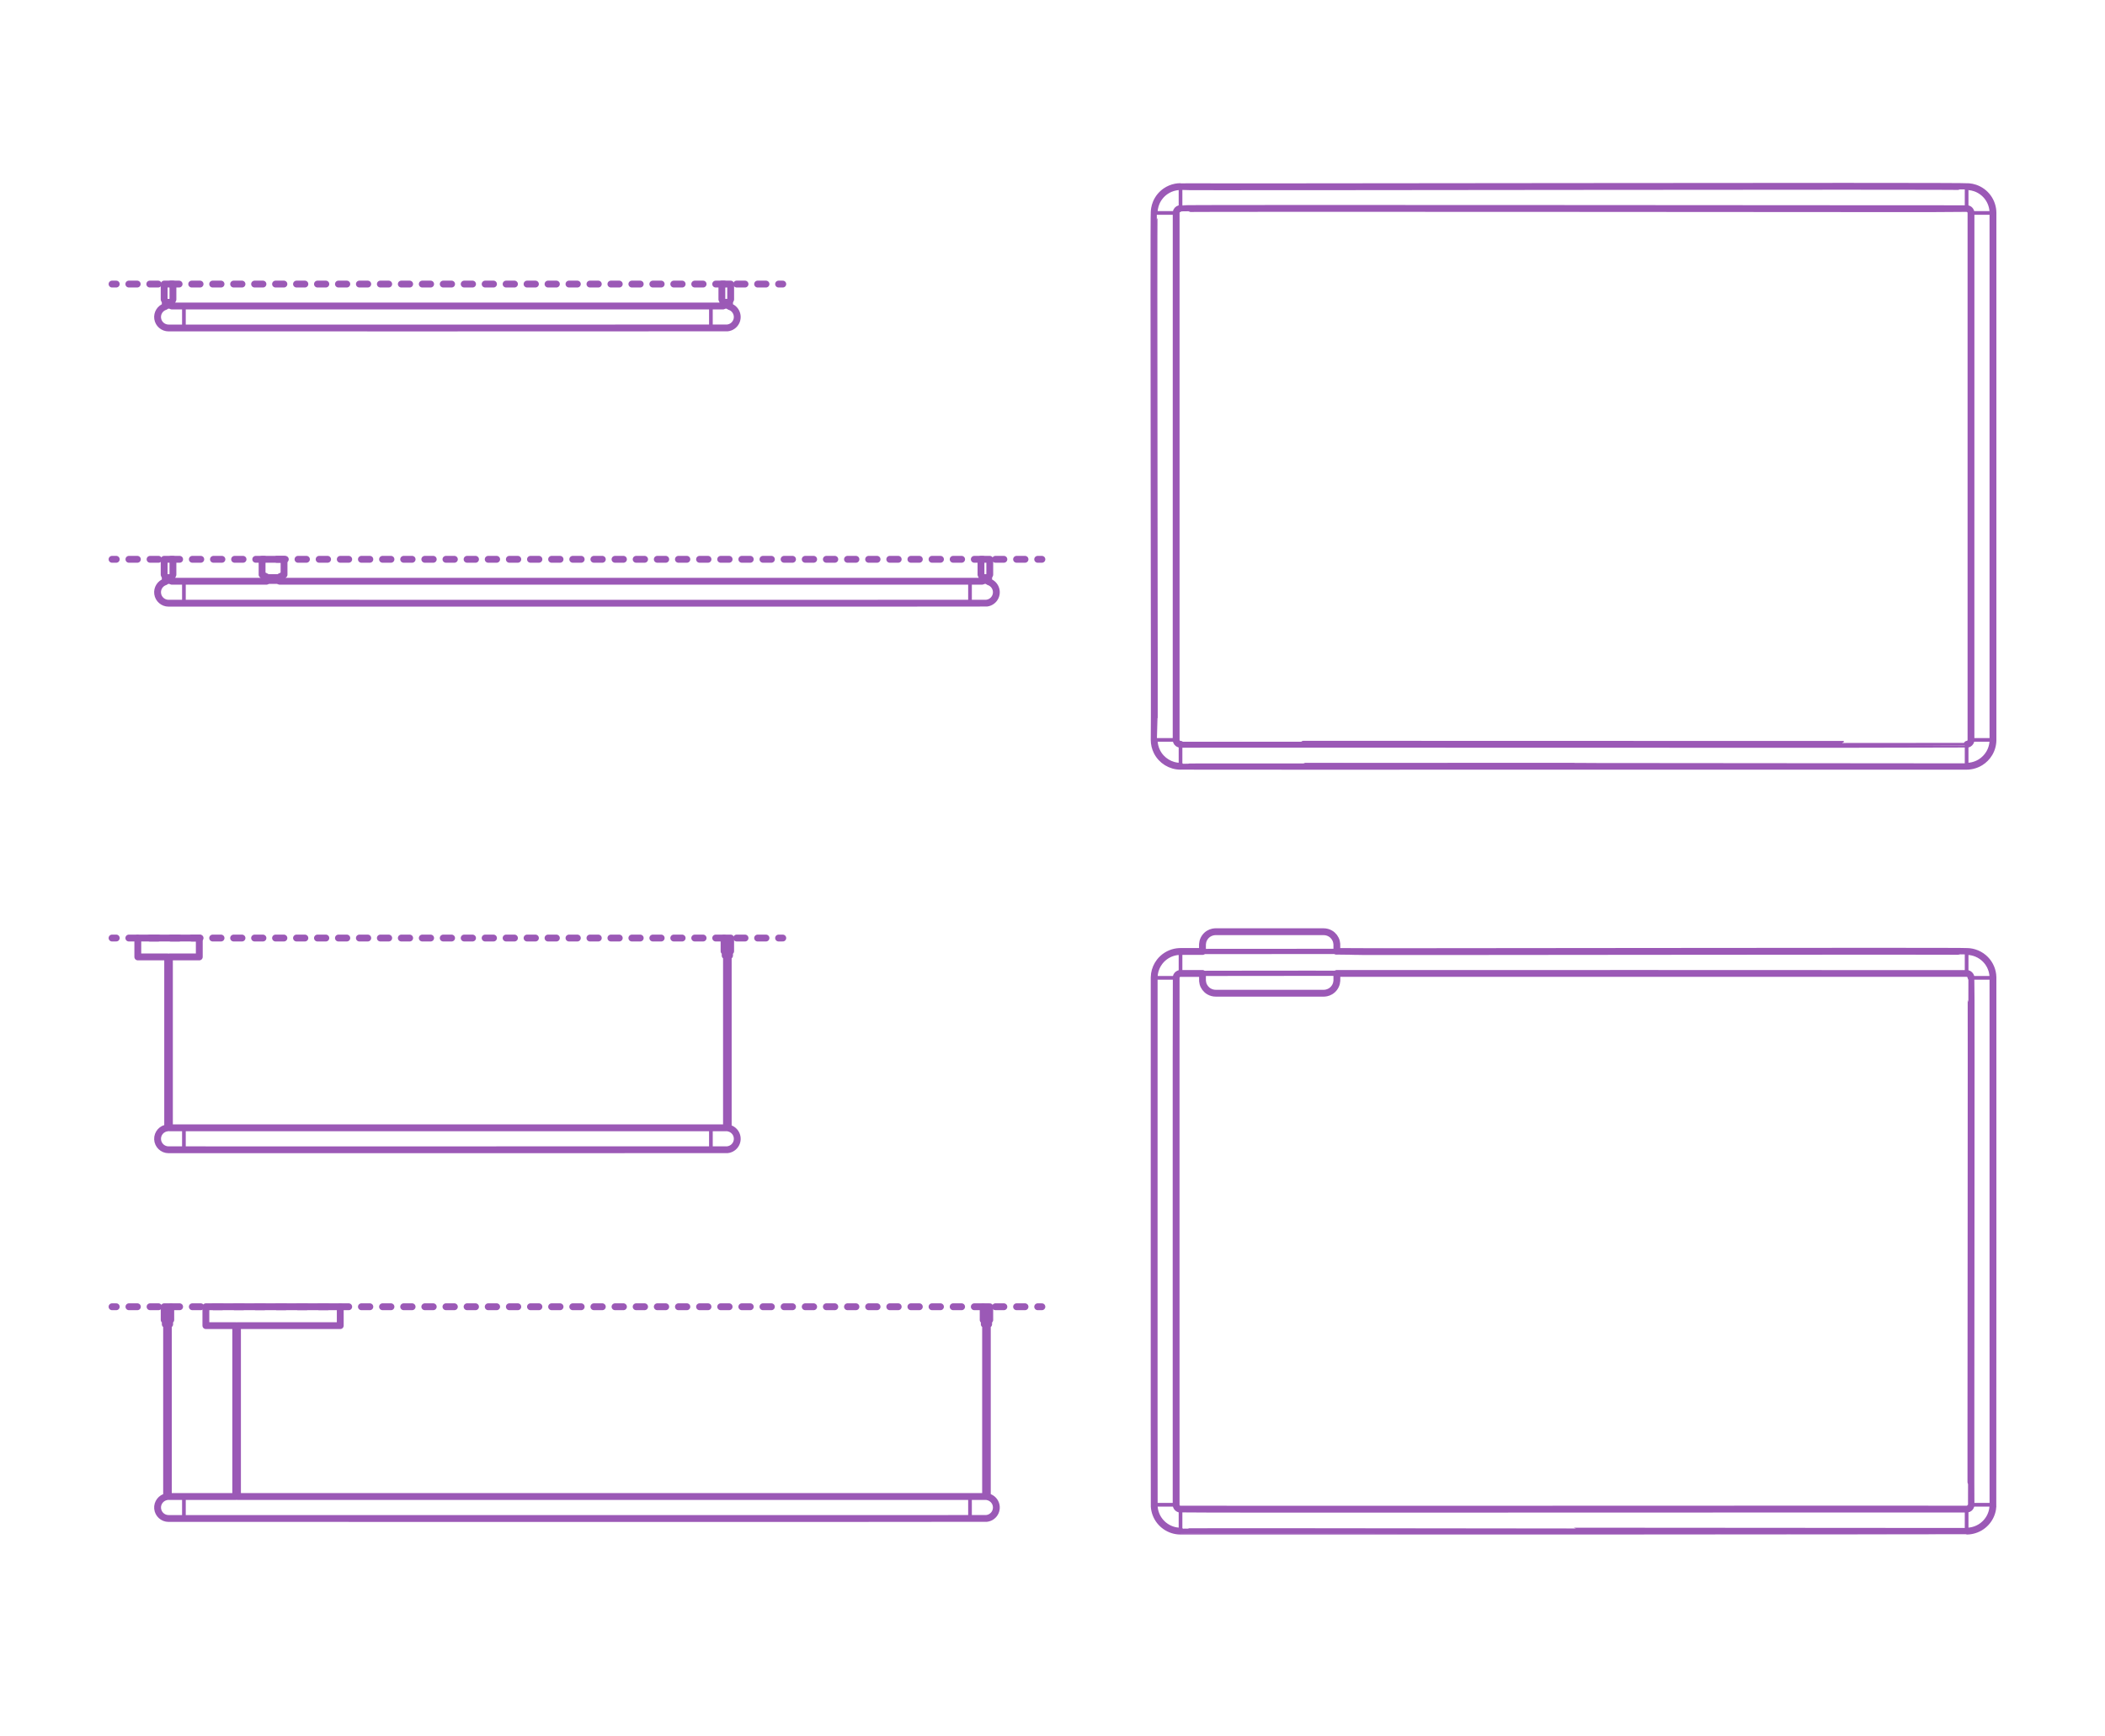 <?xml version="1.0" encoding="UTF-8"?>
<svg xmlns="http://www.w3.org/2000/svg" width="1000" height="825" version="1.1" viewBox="0 0 1000 825">
  <!-- Generator: Adobe Illustrator 29.8.2, SVG Export Plug-In . SVG Version: 2.1.1 Build 3)  -->
  <g id="_x32_D_x24_AG-DIAGRAM">
    <g id="POLYLINE">
      <g>
        <line x1="53.223" y1="445.677" x2="55.223" y2="445.677" fill="none" stroke="#9b59b6" stroke-linecap="round" stroke-linejoin="round" stroke-width="3.25"/>
        <line x1="61.198" y1="445.677" x2="366.884" y2="445.677" fill="none" stroke="#9b59b6" stroke-dasharray="3.983 5.974" stroke-linecap="round" stroke-linejoin="round" stroke-width="3.25"/>
        <line x1="369.871" y1="445.677" x2="371.871" y2="445.677" fill="none" stroke="#9b59b6" stroke-linecap="round" stroke-linejoin="round" stroke-width="3.25"/>
      </g>
    </g>
    <g id="POLYLINE1" data-name="POLYLINE">
      <g>
        <line x1="53.223" y1="620.856" x2="55.223" y2="620.856" fill="none" stroke="#9b59b6" stroke-linecap="round" stroke-linejoin="round" stroke-width="3.25"/>
        <line x1="61.247" y1="620.856" x2="489.948" y2="620.856" fill="none" stroke="#9b59b6" stroke-dasharray="4.016 6.024" stroke-linecap="round" stroke-linejoin="round" stroke-width="3.25"/>
        <line x1="492.96" y1="620.856" x2="494.96" y2="620.856" fill="none" stroke="#9b59b6" stroke-linecap="round" stroke-linejoin="round" stroke-width="3.25"/>
      </g>
    </g>
    <g id="POLYLINE2" data-name="POLYLINE">
      <g>
        <line x1="53.223" y1="265.733" x2="55.223" y2="265.733" fill="none" stroke="#9b59b6" stroke-linecap="round" stroke-linejoin="round" stroke-width="3.25"/>
        <line x1="61.247" y1="265.733" x2="489.948" y2="265.733" fill="none" stroke="#9b59b6" stroke-dasharray="4.016 6.024" stroke-linecap="round" stroke-linejoin="round" stroke-width="3.25"/>
        <line x1="492.96" y1="265.733" x2="494.96" y2="265.733" fill="none" stroke="#9b59b6" stroke-linecap="round" stroke-linejoin="round" stroke-width="3.25"/>
      </g>
    </g>
    <g id="POLYLINE3" data-name="POLYLINE">
      <g>
        <line x1="53.223" y1="134.965" x2="55.223" y2="134.965" fill="none" stroke="#9b59b6" stroke-linecap="round" stroke-linejoin="round" stroke-width="3.25"/>
        <line x1="61.198" y1="134.965" x2="366.884" y2="134.965" fill="none" stroke="#9b59b6" stroke-dasharray="3.983 5.974" stroke-linecap="round" stroke-linejoin="round" stroke-width="3.25"/>
        <line x1="369.871" y1="134.965" x2="371.871" y2="134.965" fill="none" stroke="#9b59b6" stroke-linecap="round" stroke-linejoin="round" stroke-width="3.25"/>
      </g>
    </g>
  </g>
  <g id="_x32_D_x24_AG-DETAILS">
    <g id="POLYLINE4" data-name="POLYLINE">
      <line x1="936.346" y1="464.581" x2="946.777" y2="464.581" fill="none" stroke="#9b59b6" stroke-linecap="round" stroke-linejoin="round" stroke-width="1.75"/>
    </g>
    <g id="POLYLINE5" data-name="POLYLINE">
      <line x1="934.259" y1="462.495" x2="934.259" y2="452.064" fill="none" stroke="#9b59b6" stroke-linecap="round" stroke-linejoin="round" stroke-width="1.75"/>
    </g>
    <g id="POLYLINE6" data-name="POLYLINE">
      <line x1="560.82" y1="462.495" x2="560.82" y2="452.064" fill="none" stroke="#9b59b6" stroke-linecap="round" stroke-linejoin="round" stroke-width="1.75"/>
    </g>
    <g id="POLYLINE7" data-name="POLYLINE">
      <line x1="558.734" y1="464.581" x2="548.303" y2="464.581" fill="none" stroke="#9b59b6" stroke-linecap="round" stroke-linejoin="round" stroke-width="1.75"/>
    </g>
    <g id="POLYLINE8" data-name="POLYLINE">
      <line x1="934.259" y1="717.018" x2="934.259" y2="727.449" fill="none" stroke="#9b59b6" stroke-linecap="round" stroke-linejoin="round" stroke-width="1.75"/>
    </g>
    <g id="POLYLINE9" data-name="POLYLINE">
      <line x1="936.346" y1="714.932" x2="946.777" y2="714.932" fill="none" stroke="#9b59b6" stroke-linecap="round" stroke-linejoin="round" stroke-width="1.75"/>
    </g>
    <g id="POLYLINE10" data-name="POLYLINE">
      <line x1="558.734" y1="714.932" x2="548.303" y2="714.932" fill="none" stroke="#9b59b6" stroke-linecap="round" stroke-linejoin="round" stroke-width="1.75"/>
    </g>
    <g id="POLYLINE11" data-name="POLYLINE">
      <line x1="560.82" y1="717.018" x2="560.82" y2="727.449" fill="none" stroke="#9b59b6" stroke-linecap="round" stroke-linejoin="round" stroke-width="1.75"/>
    </g>
    <g id="POLYLINE12" data-name="POLYLINE">
      <line x1="337.722" y1="546.276" x2="337.722" y2="535.844" fill="none" stroke="#9b59b6" stroke-linecap="round" stroke-linejoin="round" stroke-width="1.75"/>
    </g>
    <g id="POLYLINE13" data-name="POLYLINE">
      <line x1="87.372" y1="535.844" x2="87.372" y2="546.276" fill="none" stroke="#9b59b6" stroke-linecap="round" stroke-linejoin="round" stroke-width="1.75"/>
    </g>
    <g id="POLYLINE14" data-name="POLYLINE">
      <line x1="460.811" y1="721.455" x2="460.811" y2="711.024" fill="none" stroke="#9b59b6" stroke-linecap="round" stroke-linejoin="round" stroke-width="1.75"/>
    </g>
    <g id="POLYLINE15" data-name="POLYLINE">
      <line x1="87.372" y1="711.024" x2="87.372" y2="721.455" fill="none" stroke="#9b59b6" stroke-linecap="round" stroke-linejoin="round" stroke-width="1.75"/>
    </g>
    <g id="POLYLINE16" data-name="POLYLINE">
      <line x1="936.346" y1="101.179" x2="946.777" y2="101.179" fill="none" stroke="#9b59b6" stroke-linecap="round" stroke-linejoin="round" stroke-width="1.75"/>
    </g>
    <g id="POLYLINE17" data-name="POLYLINE">
      <line x1="934.259" y1="99.093" x2="934.259" y2="88.661" fill="none" stroke="#9b59b6" stroke-linecap="round" stroke-linejoin="round" stroke-width="1.75"/>
    </g>
    <g id="POLYLINE18" data-name="POLYLINE">
      <line x1="560.82" y1="99.093" x2="560.82" y2="88.661" fill="none" stroke="#9b59b6" stroke-linecap="round" stroke-linejoin="round" stroke-width="1.75"/>
    </g>
    <g id="POLYLINE19" data-name="POLYLINE">
      <line x1="558.734" y1="101.179" x2="548.303" y2="101.179" fill="none" stroke="#9b59b6" stroke-linecap="round" stroke-linejoin="round" stroke-width="1.75"/>
    </g>
    <g id="POLYLINE20" data-name="POLYLINE">
      <line x1="934.259" y1="353.616" x2="934.259" y2="364.047" fill="none" stroke="#9b59b6" stroke-linecap="round" stroke-linejoin="round" stroke-width="1.75"/>
    </g>
    <g id="POLYLINE21" data-name="POLYLINE">
      <line x1="936.346" y1="351.529" x2="946.777" y2="351.529" fill="none" stroke="#9b59b6" stroke-linecap="round" stroke-linejoin="round" stroke-width="1.75"/>
    </g>
    <g id="POLYLINE22" data-name="POLYLINE">
      <line x1="558.734" y1="351.529" x2="548.303" y2="351.529" fill="none" stroke="#9b59b6" stroke-linecap="round" stroke-linejoin="round" stroke-width="1.75"/>
    </g>
    <g id="POLYLINE23" data-name="POLYLINE">
      <line x1="560.82" y1="353.616" x2="560.82" y2="364.047" fill="none" stroke="#9b59b6" stroke-linecap="round" stroke-linejoin="round" stroke-width="1.75"/>
    </g>
    <g id="POLYLINE24" data-name="POLYLINE">
      <line x1="87.372" y1="276.164" x2="87.372" y2="286.595" fill="none" stroke="#9b59b6" stroke-linecap="round" stroke-linejoin="round" stroke-width="1.75"/>
    </g>
    <g id="POLYLINE25" data-name="POLYLINE">
      <line x1="460.811" y1="286.595" x2="460.811" y2="276.164" fill="none" stroke="#9b59b6" stroke-linecap="round" stroke-linejoin="round" stroke-width="1.75"/>
    </g>
    <g id="POLYLINE26" data-name="POLYLINE">
      <line x1="337.722" y1="155.827" x2="337.722" y2="145.396" fill="none" stroke="#9b59b6" stroke-linecap="round" stroke-linejoin="round" stroke-width="1.75"/>
    </g>
    <g id="POLYLINE27" data-name="POLYLINE">
      <line x1="87.372" y1="145.396" x2="87.372" y2="155.827" fill="none" stroke="#9b59b6" stroke-linecap="round" stroke-linejoin="round" stroke-width="1.75"/>
    </g>
  </g>
  <g id="_x32_D_x24_AG-FIXTURES">
    <g id="POLYLINE28" data-name="POLYLINE">
      <path d="M571.251,462.495c-.004.262-.008,3.396.015,3.561.028.392.093.791.194,1.171.41,1.57,1.46,2.959,2.859,3.781.959.57,2.076.876,3.192.875.109,0,51.33.002,51.43,0,.133-.003.299-.011.432-.022.245-.021.506-.06.748-.11.668-.14,1.317-.393,1.904-.741,1.43-.841,2.494-2.274,2.885-3.886.094-.382.153-.781.173-1.174-.001-.095.013-.228.008-.324,0,0,0-3.129,0-3.129" fill="none" stroke="#9b59b6" stroke-linecap="round" stroke-linejoin="round" stroke-width="2.5"/>
    </g>
    <g id="POLYLINE29" data-name="POLYLINE">
      <path d="M635.091,452.064c.004-.262.008-3.396-.015-3.561-.028-.392-.093-.791-.194-1.171-.41-1.57-1.46-2.959-2.859-3.781-.959-.57-2.076-.876-3.192-.875-.109,0-51.33-.002-51.43,0-.133.003-.299.011-.432.022-.245.021-.506.06-.748.11-.668.14-1.317.393-1.904.741-1.43.841-2.494,2.274-2.885,3.886-.094.382-.153.781-.173,1.174.001.095-.013.228-.008.324,0,0,0,3.129,0,3.129" fill="none" stroke="#9b59b6" stroke-linecap="round" stroke-linejoin="round" stroke-width="2.5"/>
    </g>
    <g id="POLYLINE30" data-name="POLYLINE">
      <path d="M560.82,717.018c-.42,0-.841-.13-1.186-.37-.344-.238-.615-.581-.763-.972-.073-.193-.119-.397-.132-.604.002-.39-.031-250.371.011-250.749.052-.421.236-.824.521-1.138.271-.301.631-.521,1.024-.622.494-.41,373.642.135,374.223-.052.349.044.687.178.971.386.485.353.807.922.85,1.522-.08.525.09,250.244-.01,250.773-.034.27-.12.533-.255.769-.19.335-.473.616-.811.8-.224.122-.469.205-.722.239-.08.133-373.566-.055-373.722.019Z" fill="none" stroke="#9b59b6" stroke-linecap="round" stroke-linejoin="round" stroke-width="2.5"/>
    </g>
    <g id="POLYLINE31" data-name="POLYLINE">
      <path d="M560.82,727.449c-2.202.002-4.405-.592-6.306-1.704-1.764-1.027-3.272-2.496-4.343-4.234-.812-1.314-1.38-2.783-1.66-4.302-.136-.749-.21-1.516-.209-2.278.007-.42-.013-250.382.007-250.767.02-.521.067-1.057.152-1.571.524-3.33,2.46-6.405,5.243-8.31,1.406-.972,3.016-1.653,4.693-1.983.66-.128,1.334-.209,2.005-.23,2.09-.082,372.703-.002,374.838.031.983.078,1.964.273,2.901.579,2.482.805,4.696,2.411,6.23,4.522,1.554,2.123,2.412,4.747,2.406,7.378.046.109-.032,250.383,0,250.489,0,0-.002.14-.002.14,0,0-.004.14-.004.14l-.005.14s-.007.141-.007.141c0,0-.009.141-.009.141,0,0-.01.142-.01.142-.044.527-.117,1.068-.228,1.586-.275,1.31-.763,2.581-1.438,3.737-1.027,1.764-2.496,3.272-4.234,4.343-1.188.733-2.502,1.269-3.865,1.571-.57.124-1.151.215-1.732.259-.329.588-373.852-.343-374.422.039Z" fill="none" stroke="#9b59b6" stroke-linecap="round" stroke-linejoin="round" stroke-width="2.5"/>
    </g>
    <g id="POLYLINE32" data-name="POLYLINE">
      <rect x="343.973" y="445.677" width="3.129" height="6.259" fill="none" stroke="#9b59b6" stroke-linecap="round" stroke-linejoin="round" stroke-width="2.5"/>
    </g>
    <g id="POLYLINE33" data-name="POLYLINE">
      <rect x="344.494" y="451.935" width="2.086" height="2.086" fill="none" stroke="#9b59b6" stroke-linecap="round" stroke-linejoin="round" stroke-width="2.5"/>
    </g>
    <g id="POLYLINE34" data-name="POLYLINE">
      <polyline points="345.955 535.928 345.955 454.022 345.12 454.022 345.12 535.845" fill="none" stroke="#9b59b6" stroke-linecap="round" stroke-linejoin="round" stroke-width="2.5"/>
    </g>
    <g id="POLYLINE35" data-name="POLYLINE">
      <path d="M74.854,541.06c0,.918.247,1.835.71,2.627.462.793,1.137,1.46,1.936,1.911.643.364,1.365.59,2.101.656.099.008.197.015.295.018.056.002.119.003.174.003,0,0,6.259,0,6.259,0h258.695c.918.001,1.835-.247,2.627-.71.85-.494,1.555-1.236,2.006-2.11.39-.754.593-1.605.582-2.453-.01-1.01-.322-2.015-.887-2.852-.547-.815-1.329-1.471-2.229-1.865-.659-.29-1.379-.442-2.1-.441,0,0-6.259,0-6.259,0H80.012c-.276.003-.559.029-.831.076-.72.124-1.415.403-2.021.811-.742.498-1.354,1.192-1.753,1.992-.362.722-.554,1.529-.553,2.337Z" fill="none" stroke="#9b59b6" stroke-linecap="round" stroke-linejoin="round" stroke-width="2.5"/>
    </g>
    <g id="POLYLINE36" data-name="POLYLINE">
      <rect x="65.466" y="445.677" width="29.208" height="8.971" fill="none" stroke="#9b59b6" stroke-linecap="round" stroke-linejoin="round" stroke-width="2.5"/>
    </g>
    <g id="POLYLINE37" data-name="POLYLINE">
      <polyline points="79.653 535.861 79.653 454.647 80.487 454.647 80.487 535.844" fill="none" stroke="#9b59b6" stroke-linecap="round" stroke-linejoin="round" stroke-width="2.5"/>
    </g>
    <g id="POLYLINE38" data-name="POLYLINE">
      <rect x="467.062" y="620.856" width="3.129" height="6.259" fill="none" stroke="#9b59b6" stroke-linecap="round" stroke-linejoin="round" stroke-width="2.5"/>
    </g>
    <g id="POLYLINE39" data-name="POLYLINE">
      <rect x="467.583" y="627.115" width="2.086" height="2.086" fill="none" stroke="#9b59b6" stroke-linecap="round" stroke-linejoin="round" stroke-width="2.5"/>
    </g>
    <g id="POLYLINE40" data-name="POLYLINE">
      <polyline points="469.044 711.108 469.044 629.201 468.209 629.201 468.209 711.025" fill="none" stroke="#9b59b6" stroke-linecap="round" stroke-linejoin="round" stroke-width="2.5"/>
    </g>
    <g id="POLYLINE41" data-name="POLYLINE">
      <path d="M74.854,716.24c-.007,1.689.855,3.341,2.253,4.292.617.426,1.328.717,2.067.846.268.046.536.072.806.077.715-.036,388.093.073,388.76-.037.774-.094,1.53-.365,2.186-.786.986-.629,1.751-1.603,2.125-2.712.369-1.079.371-2.281,0-3.36-.376-1.109-1.136-2.083-2.125-2.712-.657-.421-1.41-.692-2.184-.786-.002-.133-388.526.015-388.76-.037-.264.005-.548.031-.807.077-.737.128-1.451.42-2.067.846-.715.493-1.307,1.171-1.697,1.949-.363.723-.557,1.534-.556,2.344Z" fill="none" stroke="#9b59b6" stroke-linecap="round" stroke-linejoin="round" stroke-width="2.5"/>
    </g>
    <g id="POLYLINE42" data-name="POLYLINE">
      <rect x="97.803" y="620.856" width="63.839" height="8.971" fill="none" stroke="#9b59b6" stroke-linecap="round" stroke-linejoin="round" stroke-width="2.5"/>
    </g>
    <g id="POLYLINE43" data-name="POLYLINE">
      <rect x="77.992" y="620.856" width="3.129" height="6.259" fill="none" stroke="#9b59b6" stroke-linecap="round" stroke-linejoin="round" stroke-width="2.5"/>
    </g>
    <g id="POLYLINE44" data-name="POLYLINE">
      <rect x="78.513" y="627.115" width="2.086" height="2.086" fill="none" stroke="#9b59b6" stroke-linecap="round" stroke-linejoin="round" stroke-width="2.5"/>
    </g>
    <g id="POLYLINE45" data-name="POLYLINE">
      <polyline points="79.139 711.108 79.139 629.201 79.974 629.201 79.974 711.025" fill="none" stroke="#9b59b6" stroke-linecap="round" stroke-linejoin="round" stroke-width="2.5"/>
    </g>
    <g id="POLYLINE46" data-name="POLYLINE">
      <polyline points="111.99 711.024 111.99 629.827 112.824 629.827 112.824 711.024" fill="none" stroke="#9b59b6" stroke-linecap="round" stroke-linejoin="round" stroke-width="2.5"/>
    </g>
    <g id="POLYLINE47" data-name="POLYLINE">
      <path d="M560.82,353.616c-.42,0-.841-.13-1.186-.37-.344-.238-.615-.581-.763-.972-.073-.193-.119-.397-.132-.604.002-.39-.031-250.371.011-250.749.052-.421.236-.824.521-1.138.271-.301.631-.521,1.024-.622.494-.41,373.642.135,374.223-.052.349.044.687.178.971.386.485.353.807.922.85,1.522-.08.525.09,250.244-.01,250.773-.034.27-.12.533-.255.769-.19.335-.473.616-.811.8-.224.122-.469.205-.722.239-.08.133-373.566-.055-373.722.019Z" fill="none" stroke="#9b59b6" stroke-linecap="round" stroke-linejoin="round" stroke-width="2.5"/>
    </g>
    <g id="POLYLINE48" data-name="POLYLINE">
      <path d="M560.82,364.047c-2.202.002-4.405-.592-6.306-1.704-1.764-1.027-3.272-2.496-4.343-4.234-.812-1.314-1.38-2.783-1.66-4.302-.136-.749-.21-1.516-.209-2.278.007-.42-.013-250.382.007-250.767.02-.521.067-1.057.152-1.571.524-3.33,2.46-6.405,5.243-8.31,1.406-.972,3.016-1.653,4.693-1.983.66-.128,1.334-.209,2.005-.23,2.09-.082,372.703-.002,374.838.031.983.078,1.964.273,2.901.579,2.482.805,4.696,2.411,6.23,4.522,1.554,2.123,2.412,4.747,2.406,7.378.046.109-.032,250.383,0,250.489,0,0-.002.14-.002.14,0,0-.004.14-.004.14,0,0-.005.14-.005.14,0,0-.007.141-.007.141l-.009.141s-.01.142-.01.142c-.044.527-.117,1.068-.228,1.586-.275,1.31-.763,2.581-1.438,3.737-1.027,1.764-2.496,3.272-4.234,4.343-1.188.733-2.502,1.269-3.865,1.571-.57.124-1.151.215-1.732.259-.329.588-373.852-.343-374.422.039Z" fill="none" stroke="#9b59b6" stroke-linecap="round" stroke-linejoin="round" stroke-width="2.5"/>
    </g>
    <g id="POLYLINE49" data-name="POLYLINE">
      <polygon points="134.938 273.035 132.852 274.078 126.593 274.078 124.507 273.035 124.507 265.733 134.938 265.733 134.938 273.035" fill="none" stroke="#9b59b6" stroke-linecap="round" stroke-linejoin="round" stroke-width="2.5"/>
    </g>
    <g id="POLYLINE50" data-name="POLYLINE">
      <polyline points="132.852 276.164 132.852 274.078 126.593 274.078 126.593 276.164" fill="none" stroke="#9b59b6" stroke-linecap="round" stroke-linejoin="round" stroke-width="2.5"/>
    </g>
    <g id="POLYLINE51" data-name="POLYLINE">
      <polygon points="82.156 273.035 82.156 265.733 77.984 265.733 77.984 273.035 78.505 274.078 81.635 274.078 82.156 273.035" fill="none" stroke="#9b59b6" stroke-linecap="round" stroke-linejoin="round" stroke-width="2.5"/>
    </g>
    <g id="POLYLINE52" data-name="POLYLINE">
      <polyline points="78.505 276.404 78.505 274.078 81.635 274.078 81.635 276.164" fill="none" stroke="#9b59b6" stroke-linecap="round" stroke-linejoin="round" stroke-width="2.5"/>
    </g>
    <g id="POLYLINE53" data-name="POLYLINE">
      <polygon points="466.027 273.035 466.027 265.733 470.199 265.733 470.199 273.035 469.678 274.078 466.548 274.078 466.027 273.035" fill="none" stroke="#9b59b6" stroke-linecap="round" stroke-linejoin="round" stroke-width="2.5"/>
    </g>
    <g id="POLYLINE54" data-name="POLYLINE">
      <polyline points="469.678 276.404 469.678 274.078 466.548 274.078 466.548 276.164" fill="none" stroke="#9b59b6" stroke-linecap="round" stroke-linejoin="round" stroke-width="2.5"/>
    </g>
    <g id="POLYLINE55" data-name="POLYLINE">
      <path d="M74.854,281.38c-.006,1.956,1.124,3.793,2.879,4.663.722.362,1.529.553,2.337.553,0,0,6.259,0,6.259,0h381.784s.058,0,.058,0c0,0,.058,0,.058,0,0,0,.058-.002.058-.002l.058-.002s.059-.003.059-.003c0,0,.059-.004.059-.004l.059-.004c.303-.024.61-.075.904-.152.394-.103.781-.253,1.14-.445,1.139-.603,2.038-1.646,2.463-2.864.396-1.114.398-2.363,0-3.477-.427-1.217-1.322-2.26-2.463-2.864-.543-.289-1.137-.482-1.746-.565-.18-.024-.354-.04-.534-.045-.055-.002-.12-.003-.174-.003,0,0-6.259,0-6.259,0H80.07c-.807,0-1.616.19-2.337.553-.919.459-1.697,1.198-2.202,2.093-.441.779-.679,1.674-.677,2.57Z" fill="none" stroke="#9b59b6" stroke-linecap="round" stroke-linejoin="round" stroke-width="2.5"/>
    </g>
    <g id="POLYLINE56" data-name="POLYLINE">
      <polygon points="342.938 142.267 342.938 134.965 347.11 134.965 347.11 142.267 346.589 143.31 343.459 143.31 342.938 142.267" fill="none" stroke="#9b59b6" stroke-linecap="round" stroke-linejoin="round" stroke-width="2.5"/>
    </g>
    <g id="POLYLINE57" data-name="POLYLINE">
      <polyline points="346.589 145.636 346.589 143.31 343.459 143.31 343.459 145.396" fill="none" stroke="#9b59b6" stroke-linecap="round" stroke-linejoin="round" stroke-width="2.5"/>
    </g>
    <g id="POLYLINE58" data-name="POLYLINE">
      <polygon points="82.156 142.267 82.156 134.965 77.984 134.965 77.984 142.267 78.505 143.31 81.635 143.31 82.156 142.267" fill="none" stroke="#9b59b6" stroke-linecap="round" stroke-linejoin="round" stroke-width="2.5"/>
    </g>
    <g id="POLYLINE59" data-name="POLYLINE">
      <path d="M74.854,150.612c0,.918.247,1.835.71,2.627.462.793,1.137,1.46,1.936,1.911.643.364,1.365.59,2.101.656.099.008.197.015.295.018.056.002.119.003.174.003,0,0,6.259,0,6.259,0h258.695c.918.001,1.835-.247,2.627-.71.85-.494,1.555-1.236,2.006-2.11.39-.754.593-1.605.582-2.453-.01-1.01-.322-2.015-.887-2.852-.547-.815-1.329-1.471-2.229-1.865-.659-.29-1.379-.442-2.1-.441,0,0-6.259,0-6.259,0H80.07s-.058,0-.058,0c-.276.003-.559.029-.831.076-.72.124-1.415.403-2.021.811-.742.498-1.354,1.192-1.753,1.992-.362.722-.554,1.529-.553,2.337Z" fill="none" stroke="#9b59b6" stroke-linecap="round" stroke-linejoin="round" stroke-width="2.5"/>
    </g>
    <g id="POLYLINE60" data-name="POLYLINE">
      <polyline points="78.505 145.636 78.505 143.31 81.635 143.31 81.635 145.396" fill="none" stroke="#9b59b6" stroke-linecap="round" stroke-linejoin="round" stroke-width="2.5"/>
    </g>
  </g>
  <g id="_x32_D_x24_AG-OUTLINE">
    <g id="POLYLINE61" data-name="POLYLINE">
      <path d="M80.07,546.276c.456-.02,264.99.038,265.407-.02.513-.045,1.022-.167,1.498-.359.758-.305,1.444-.793,1.981-1.41.598-.684,1.012-1.529,1.186-2.421.176-.891.113-1.83-.181-2.689-.302-.889-.851-1.694-1.568-2.299-.693-.587-1.544-.989-2.438-1.15v-81.907h.626v-2.086h.522v-6.259h-3.129v6.259h.522v2.086h.626v81.824H80.487v-81.198h14.187v-8.971h-29.208v8.971h14.187v81.214c-2.782.219-4.91,2.62-4.794,5.408.107,2.788,2.422,5.012,5.211,5.007Z" fill="none" stroke="#9b59b6" stroke-linecap="round" stroke-linejoin="round" stroke-width="3.25"/>
    </g>
    <g id="POLYLINE62" data-name="POLYLINE">
      <path d="M80.07,721.455c.547-.029,388.086.055,388.586-.028.512-.054,1.019-.185,1.492-.385.781-.33,1.48-.856,2.014-1.514,1.144-1.391,1.479-3.366.858-5.057-.307-.855-.844-1.628-1.538-2.214-.693-.587-1.544-.989-2.438-1.15v-81.907h.626v-2.086h.522v-6.259h-3.129v6.259h.522v2.086h.626v81.824H112.824v-81.198h48.818v-8.971h-63.839v8.971h14.187v81.197h-32.016s0-81.823,0-81.823h.626v-2.086h.522v-6.259h-3.129v6.259h.522v2.086h.626v81.907c-2.646.473-4.511,2.923-4.264,5.599.235,2.679,2.506,4.754,5.195,4.748Z" fill="none" stroke="#9b59b6" stroke-linecap="round" stroke-linejoin="round" stroke-width="3.25"/>
    </g>
    <g id="POLYLINE63" data-name="POLYLINE">
      <path d="M80.07,286.595c.547-.028,388.086.055,388.585-.028.511-.054,1.018-.184,1.49-.384.78-.329,1.479-.854,2.013-1.511,2.319-2.868,1.034-7.15-2.48-8.268v-2.326l.522-1.043v-7.302h-4.173v7.302l.522,1.043v2.086H132.852v-2.086l2.086-1.043v-7.302h-10.431v7.302l2.086,1.043v2.086h-44.959v-2.086l.522-1.043v-7.302h-4.173v7.302l.522,1.043v2.326c-2.43.757-3.968,3.205-3.597,5.722.362,2.553,2.583,4.476,5.162,4.469Z" fill="none" stroke="#9b59b6" stroke-linecap="round" stroke-linejoin="round" stroke-width="3.25"/>
    </g>
    <g id="POLYLINE64" data-name="POLYLINE">
      <path d="M80.07,155.827c.456-.02,264.99.038,265.406-.02.512-.045,1.021-.166,1.496-.358.729-.293,1.392-.756,1.919-1.339,2.543-2.835,1.325-7.317-2.303-8.474v-2.326l.522-1.043v-7.302h-4.173v7.302l.522,1.043v2.086H81.635v-2.086l.522-1.043v-7.302h-4.173v7.302l.522,1.043v2.326c-2.43.757-3.968,3.205-3.597,5.722.362,2.553,2.583,4.476,5.162,4.469Z" fill="none" stroke="#9b59b6" stroke-linecap="round" stroke-linejoin="round" stroke-width="3.25"/>
    </g>
    <g id="POLYLINE65" data-name="POLYLINE">
      <path d="M560.82,727.449c.056.056,373.574-.038,373.654-.002.272.005.594-.029.864-.045.566-.053,1.153-.138,1.706-.267,1.261-.288,2.486-.776,3.598-1.436,2.046-1.209,3.735-3.018,4.799-5.143.549-1.091.94-2.272,1.149-3.475.085-.492.144-1.005.169-1.502.074-.381-.016-250.69.015-251.214-.008-.415-.039-.881-.09-1.294-.364-3.078-1.927-5.995-4.289-8.003-1.311-1.122-2.864-1.973-4.517-2.471-.683-.204-1.404-.36-2.112-.444-.343-.032-.731-.079-1.077-.084-.486-.373-299.105.253-299.601-.007.004-.262.008-3.396-.015-3.561-.028-.392-.093-.791-.194-1.171-.41-1.57-1.46-2.959-2.859-3.781-.959-.57-2.076-.876-3.192-.875-.109,0-51.33-.002-51.43,0-.133.003-.299.011-.432.022-.245.021-.506.06-.748.11-.668.14-1.317.393-1.904.741-1.43.841-2.494,2.274-2.885,3.886-.094.382-.153.781-.173,1.174.001.095-.013.228-.008.324,0,0,0,3.129,0,3.129h-10.431c-.192-.002-.456.008-.648.017-.64.036-1.299.117-1.926.251-2.894.601-5.549,2.268-7.345,4.615-1.275,1.653-2.126,3.635-2.447,5.698-.088.565-.139,1.15-.149,1.721.022,1.606-.056,249.886.028,251.429.084,1.218.351,2.435.784,3.576,1.816,4.829,6.524,8.094,11.704,8.079Z" fill="none" stroke="#9b59b6" stroke-linecap="round" stroke-linejoin="round" stroke-width="3.25"/>
    </g>
    <g id="POLYLINE66" data-name="POLYLINE">
      <path d="M635.091,462.495c.253.015,299.189-.029,299.419.015.261.032.52.114.75.241.336.184.622.463.811.798.136.24.226.507.258.781.258.239-.153,250.401.014,250.674-.02.6-.311,1.187-.785,1.559-.291.232-.645.385-1.014.435-.928-.094-373.274.172-374.19-.032-.327-.075-.638-.23-.892-.449-.264-.226-.472-.52-.594-.845-.075-.202-.123-.416-.133-.632.023-.46-.06-250.381.028-250.816.058-.331.196-.649.402-.915.205-.266.475-.483.781-.623.24-.11.501-.175.765-.188,0,0,.036-.002.036-.002.018,0,.054-.001.072-.001,0,0,10.431,0,10.431,0-.004.262-.008,3.396.015,3.561.028.392.093.791.194,1.171.41,1.57,1.46,2.959,2.859,3.781.959.57,2.076.876,3.192.875.109,0,51.33.002,51.43,0,.133-.003.299-.011.432-.022.245-.021.506-.06.748-.11.668-.14,1.317-.393,1.904-.741,1.43-.841,2.494-2.274,2.885-3.886.094-.382.153-.781.173-1.174-.001-.095.013-.228.008-.324,0,0,0-3.129,0-3.129Z" fill="none" stroke="#9b59b6" stroke-linecap="round" stroke-linejoin="round" stroke-width="3.25"/>
    </g>
    <g id="POLYLINE67" data-name="POLYLINE">
      <path d="M560.82,364.047c.083.094,373.555-.066,373.655-.002,0,0,.217-.006.217-.006,0,0,.216-.009.216-.009l.216-.013.215-.017c.56-.053,1.157-.138,1.706-.267,1.33-.304,2.621-.831,3.783-1.548,1.715-1.056,3.174-2.538,4.2-4.273.658-1.113,1.149-2.336,1.436-3.598.12-.557.222-1.138.267-1.706.03-.268.035-.593.045-.863.005-.2,0-250.349.002-250.567.004-2.664-.873-5.325-2.467-7.462-1.5-2.026-3.629-3.581-6.018-4.388-.952-.322-1.952-.535-2.953-.621-.73-.55-373.796.296-374.734-.046-.71.016-1.449.088-2.147.224-1.695.326-3.329,1.009-4.748,1.991-1.957,1.348-3.518,3.268-4.433,5.462-.358.86-.629,1.772-.788,2.69-.092.563-.163,1.148-.179,1.718-.359.221.243,250.477-.008,250.783,0,1.942.461,3.89,1.336,5.625,2.098,4.2,6.483,6.908,11.182,6.893Z" fill="none" stroke="#9b59b6" stroke-linecap="round" stroke-linejoin="round" stroke-width="3.25"/>
    </g>
    <g id="POLYLINE68" data-name="POLYLINE">
      <path d="M560.82,353.616c-.419,0-.84-.13-1.185-.369-.345-.239-.618-.584-.766-.977-.071-.191-.118-.392-.131-.596,0-.386-.029-250.37.01-250.745.052-.429.24-.842.534-1.159.276-.301.641-.519,1.038-.615.479-.385,373.629.132,374.19-.046.357.044.704.181.992.397.483.358.8.93.838,1.531,0,.386.029,250.37-.01,250.745-.034.273-.121.543-.258.782-.19.333-.474.614-.811.798-.232.126-.487.21-.75.241-.022.161-373.589-.084-373.691.015Z" fill="none" stroke="#9b59b6" stroke-linecap="round" stroke-linejoin="round" stroke-width="3.25"/>
    </g>
  </g>
</svg>